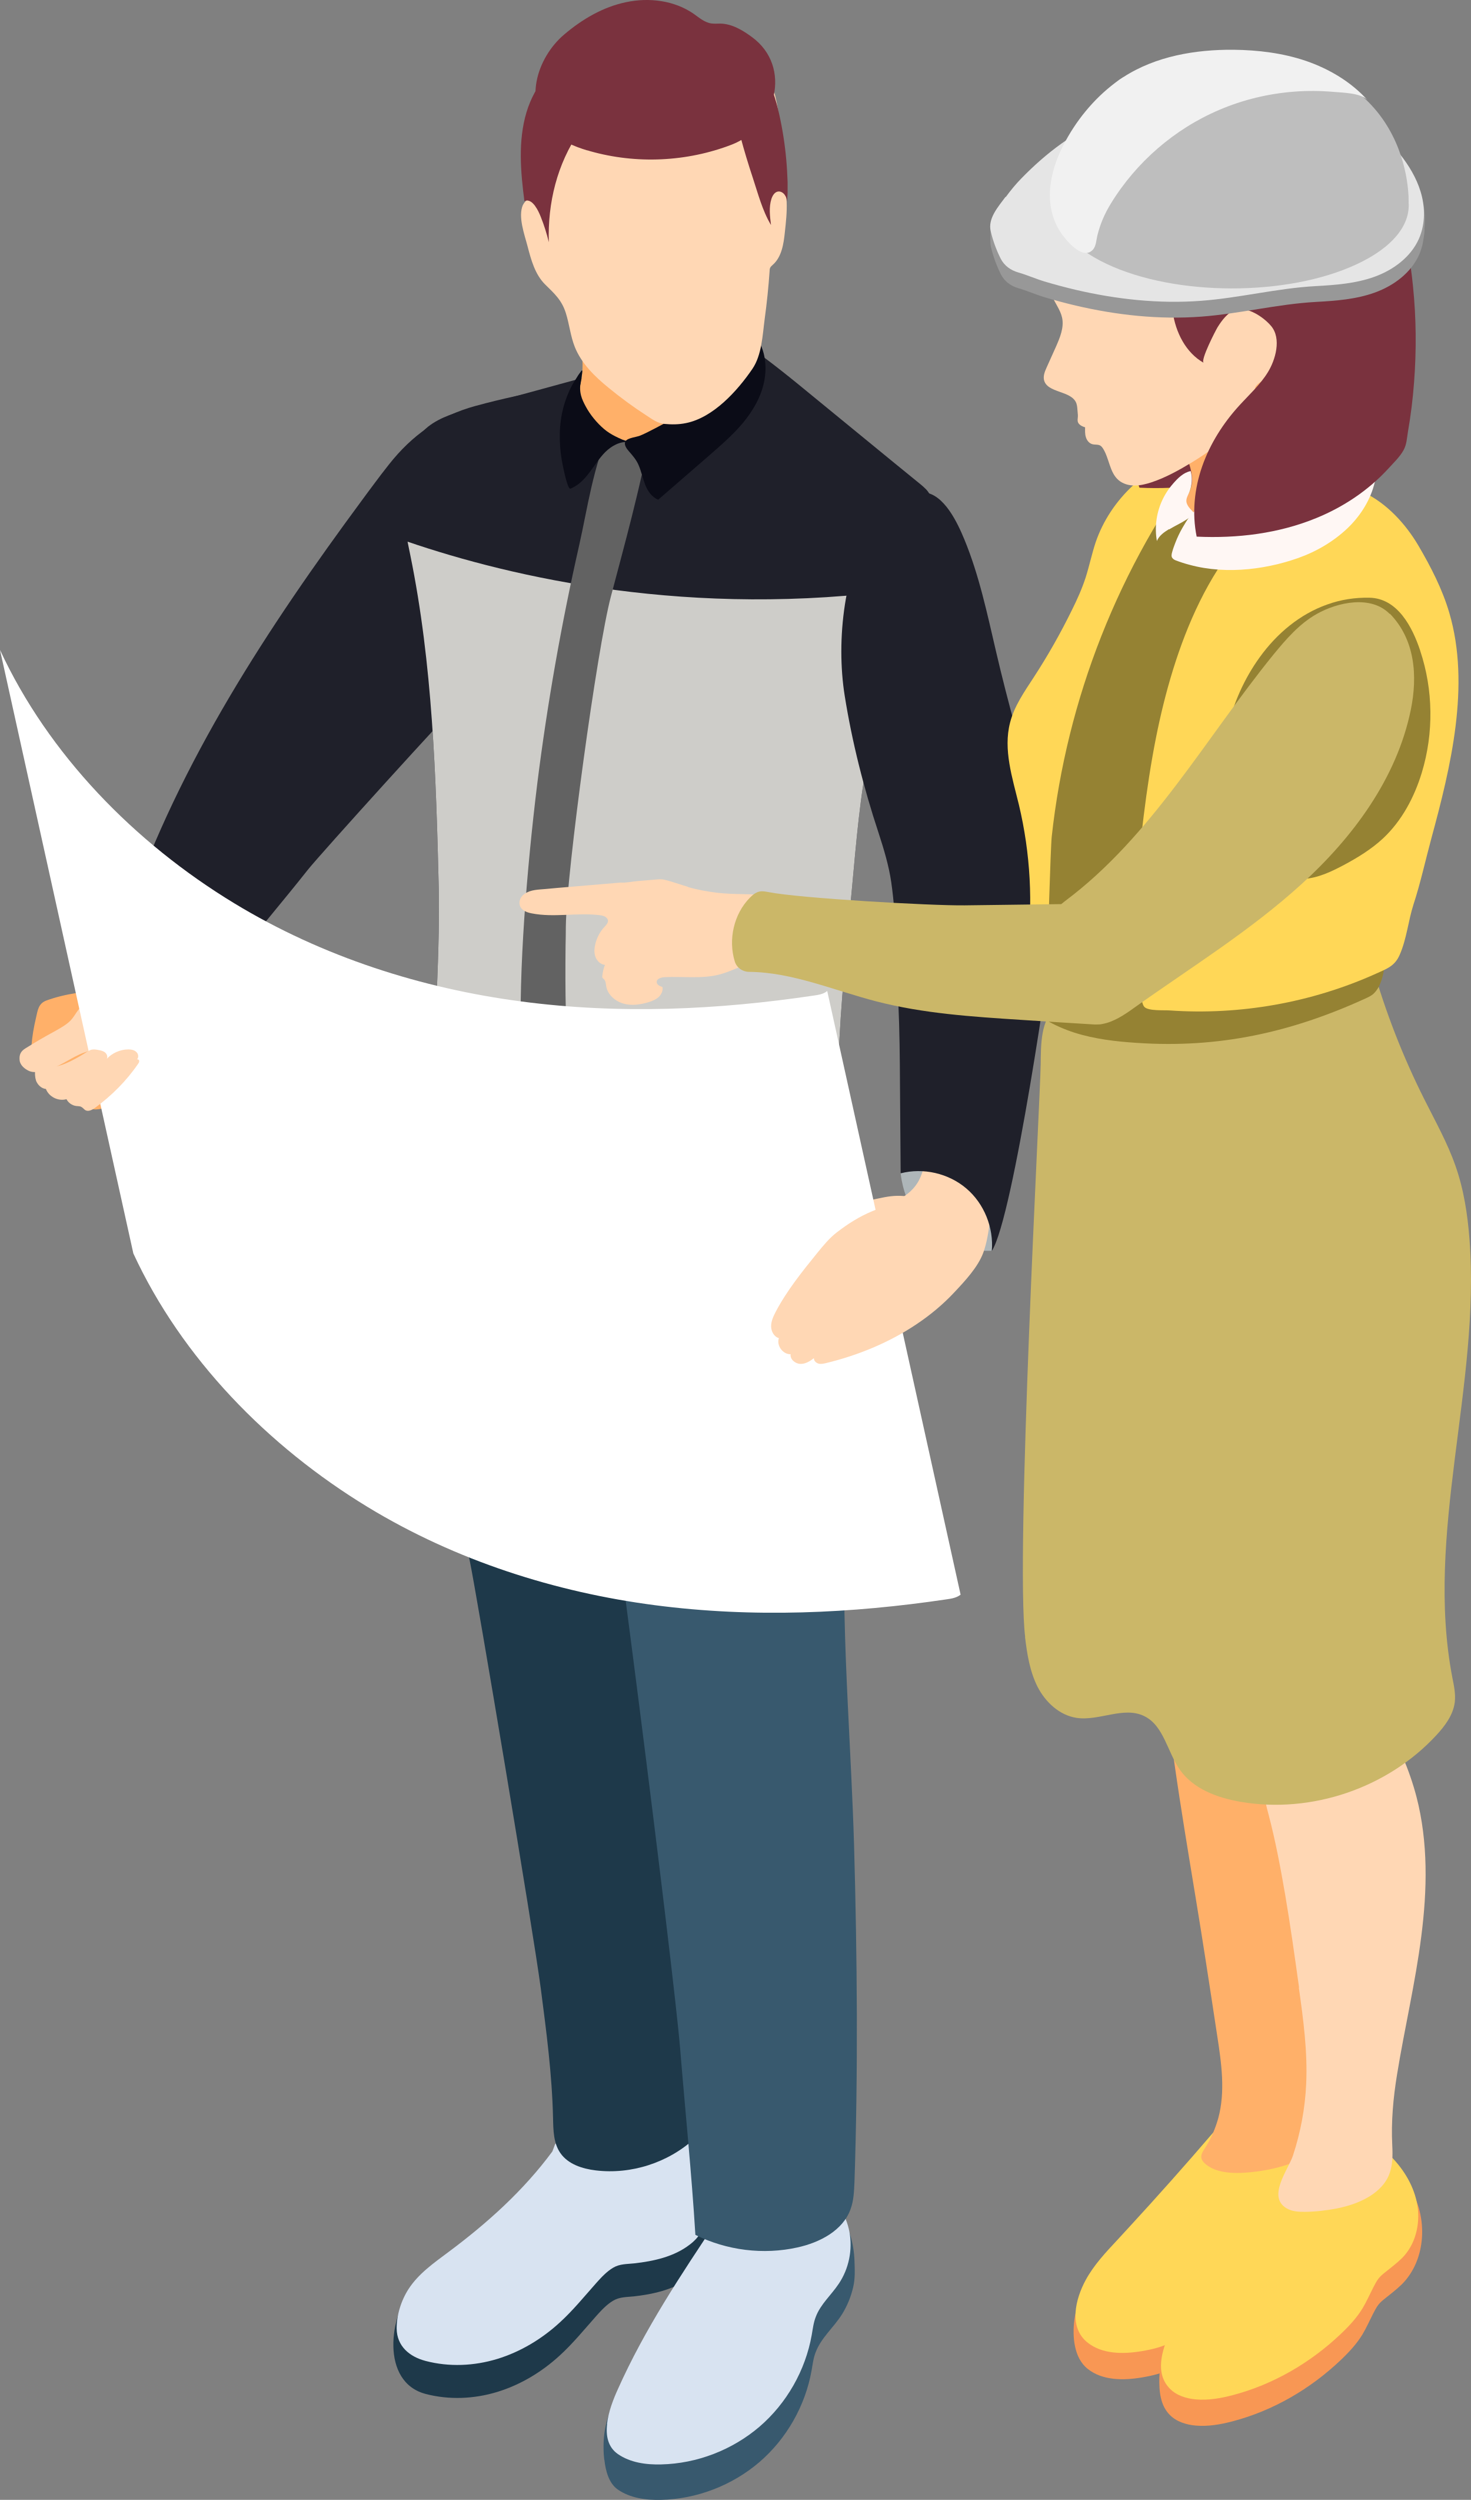 <?xml version="1.0" encoding="UTF-8"?>
<svg id="_レイヤー_2" data-name="レイヤー 2" xmlns="http://www.w3.org/2000/svg" viewBox="0 0 107.99 183.4">
  <rect x="0" y="0" width="107.99" height="183.4" fill="#808080" stroke="none"/>
  <g id="_指示_素材" data-name="指示&amp;amp;素材">
    <g>
      <g>
        <path d="M51.01,160.17c-.14,0-.28-.1-.37-.22-.1-.13-.17-.3-.28-.42-.3-.34-.63-.23-.96-.1-.39,.15-.5,.14-.94-.04-.57-.24-1.18-.39-1.77-.53-1.02-.25-2.07-.45-3.12-.37-1.05,.08-2.11,.46-2.82,1.24l-.2,.53c-2.11,2.86-4.78,5.26-7.63,7.38-.32,.24-.65,.48-.97,.72-.21,.16-.59,.63-.84,.67-.42,.08-1.09-.89-.77-1.25-1.79,2.05-2.41,6.98,.91,7.85,1.72,.45,3.56,.37,5.26-.15,1.7-.52,3.26-1.46,4.57-2.66,.99-.9,1.83-1.94,2.72-2.94,.36-.4,.74-.81,1.21-1.09,.49-.29,.99-.26,1.54-.32,1.12-.13,2.25-.35,3.26-.86,.65-.33,1.63-.91,2-1.57,.5-.89,.56-2.19,.5-3.19-.04-.58-.14-1.16-.31-1.72-.1-.32-.65-1.17-.61-1.45-.03,.2-.12,.43-.32,.48-.02,0-.04,0-.06,0Z" fill="#1e394a"/>
        <path d="M51.05,158.1c-.39-.82-.87-1.57-1.35-2.16,0,.29,0,.6-.13,.86-.28,.59-.67,.35-1.11,.17-.57-.24-1.18-.39-1.77-.53-1.02-.25-2.07-.45-3.12-.37-1.05,.08-2.11,.46-2.82,1.24l-.2,.53c-2.11,2.86-4.78,5.26-7.63,7.38-1.07,.8-2.19,1.58-2.92,2.7-.54,.83-.89,1.92-.88,2.92,.02,1.29,.94,2.06,2.13,2.37,1.72,.45,3.56,.37,5.26-.15,1.7-.52,3.26-1.46,4.57-2.66,.99-.9,1.83-1.94,2.72-2.94,.36-.4,.74-.81,1.21-1.09,.49-.29,.99-.26,1.54-.32,1.45-.16,2.94-.49,4.09-1.38,.33-.25,.62-.55,.82-.91,.88-1.65,.45-3.84-.41-5.66Z" fill="#d8e3f1"/>
        <g>
          <path d="M44.37,180.46c.09,.83,.33,1.72,.98,2.18,.91,.63,2.07,.79,3.18,.76,2.63-.06,5.22-1.06,7.22-2.77,1.99-1.71,3.37-4.13,3.83-6.72,.08-.45,.13-.91,.3-1.34,.41-1.08,1.35-1.84,1.95-2.81,.37-.6,.64-1.26,.8-1.95,.16-.67,.12-1.27,.1-1.94-.04-1.27-.41-2.53-1.08-3.61,.04,.06-.11,.48-.14,.55-.05,.12-.09,.18-.19,.25-.28,.22-.64,.4-.98,.5-.33,.1-.49,.18-.67,.45-.19,.28-.47,.53-.72,.75-.53,.46-1.13,.82-1.79,1.05-.76,.27-1.58,.37-2.38,.31-.56-.05-1.74-.16-2.1-.66-.46,.69-.92,1.38-1.38,2.08-1.15,1.74-2.27,3.49-3.32,5.29-.52,.9-1.02,1.81-1.5,2.73-.18,.35-.37,1.04-.71,1.26-.31,.2-.86-.25-.69-.59-.54,1.06-.8,2.25-.77,3.44,0,.25,.02,.52,.05,.79Z" fill="#38596e"/>
          <path d="M44.57,177.84c-.1,.87,.06,1.69,.79,2.2,.91,.63,2.07,.79,3.18,.76,2.63-.06,5.22-1.06,7.22-2.77,1.99-1.71,3.37-4.13,3.83-6.72,.08-.45,.13-.91,.3-1.34,.35-.93,1.14-1.6,1.69-2.43,.74-1.1,1.02-2.49,.78-3.79-.24-1.3-1.01-2.49-2.1-3.25-.65,1.25-1.78,2.25-3.11,2.72-.76,.27-1.58,.37-2.38,.31-.56-.05-1.74-.16-2.1-.66-2.67,4-5.35,8.02-7.31,12.41-.31,.68-.7,1.65-.8,2.57Z" fill="#d8e3f1"/>
        </g>
        <g>
          <path d="M51.47,155.37c-2.06-9.73-1.93-19.75-2.79-29.66,.52-.29,1.04-.59,1.55-.88-2.16-8.95-4.33-17.93-5.29-27.09-.61-5.83-.74-11.78-2.47-17.38-.48-1.56-1.1-3.11-2.08-4.42-1.15-1.53-2.75-2.61-4.67-2.83-1.51-.18-2.59-.11-2.99-1.9-1.67,7.88-1.91,16.27-1.32,24.28,.47,6.4,1.79,12.82,3.09,19.09,.5,2.42,4.64,27.06,5.2,31.3,.41,3.16,.83,6.32,.9,9.51,.02,.89,.03,1.84,.54,2.57,.57,.82,1.61,1.15,2.6,1.27,2.59,.31,5.3-.56,7.23-2.32,.24-.22,.48-.47,.55-.79,.05-.24,0-.49-.05-.73Z" fill="#1e394a"/>
          <path d="M7.87,71.43s-1.62,4.26,4.1,6.3l.32-1,.25-1.84-.28-1.61-1.1-1.67-1.44-.93-1.84,.76Z" fill="#805076"/>
          <path d="M8.83,72.76c.28-.27,.54-.57,.77-.88,.05-.06,.09-.12,.16-.16,.05-.03,.11-.04,.17-.05,.91-.12,1.85,.21,2.54,.81,.69,.6,1.14,1.46,1.32,2.35-.1-.02-.19,.05-.26,.11-.81,.66-1.54,1.41-2.18,2.23,.03-.21-.04-.42-.14-.6-.11-.18-.25-.34-.37-.51-.37-.5-.63-1.11-1.13-1.49-.32-.25-.72-.38-1.11-.51-.26-.09-.35-.37-.32-.62,.05-.37,.31-.45,.55-.69Z" fill="#ffd7b4"/>
          <path d="M35.85,36.37c.1-1.05,.03-2.21,.38-3.21,.32-.91,.89-1.71,1.56-2.38,.9-.9,1.98-1.59,3.05-2.28-2,.32-3.98,.75-5.93,1.28-2.67,.73-4.66,2.15-6.36,4.3-.39,.49-.77,.99-1.14,1.49-.28,.37-.55,.74-.83,1.12-6.92,9.37-13.36,19.15-17.18,30.22-.14,.4-1.23,4.53-1.54,4.52,1.42,.04,2.74,.95,3.46,2.17,.72,1.22,.89,2.72,.66,4.12,3.02-4.98,7-9.34,10.62-13.91,.88-1.11,10.12-11.32,12.32-13.54,.3-.31,.61-.62,.81-1,.5-.98-.32-1.9-.57-2.84-.29-1.09-.36-2.24-.29-3.36,.14-2.26,.78-4.45,1-6.7Z" fill="#1f202a"/>
          <path d="M2.3,76.73c-.04,.54-.03,1.1,.15,1.61,.18,.51,.54,.98,1.05,1.18,.05,.35,.26,.67,.56,.85,.3,.19,.68,.23,1.01,.13,.19,.27,.49,.46,.81,.53,.11,.02,.22,.04,.32,.08,.1,.04,.18,.1,.27,.15,.3,.16,.67,.16,.99,.07,.33-.1,.61-.29,.88-.5,.64-.5,1.17-1.12,1.65-1.77,.23-.32,.43-.7,.7-.99,.25-.27,.54-.49,.72-.82,.17-.3,.25-.67,.14-.99-.03-.09-.07-.17-.09-.26-.06-.28,.09-.56,.17-.84,.15-.58-.06-1.22-.47-1.65-.41-.44-.98-.69-1.57-.8-.59-.11-1.19-.1-1.79-.07-1.49,.08-2.99,.25-4.39,.76-.6,.22-.64,.72-.77,1.28-.16,.68-.28,1.36-.33,2.05Z" fill="#ffb069"/>
          <path d="M7.22,73.26c-.43,.06-.86,.25-1.16,.5-.33,.27-.5,.64-.76,.97-.3,.39-.82,.66-1.23,.9-.2,.11-.4,.22-.6,.33-.09,.05-.19,.11-.28,.16-.45,.25-.88,.52-1.32,.79-.34,.21-.47,.45-.43,.87,.03,.36,.37,.64,.67,.78,.44,.21,1.14,.02,1.58-.13,.87-.29,1.61-.89,2.46-1.2,.71-.26,1.5-.33,2.16-.7,.25-.14,.49-.33,.62-.59,.16-.3,.17-.65,.14-.99-.05-.61-.29-1.26-.82-1.54-.3-.16-.67-.2-1.04-.14Z" fill="#ffd7b4"/>
          <path d="M62.25,125.27c-.22-4.58-.39-9.16-.2-13.74,.11-2.58,.25-5.16,.42-7.73,.52-7.76,1.31-15.72-.87-23.18-.97-3.32-2.51-6.45-4.03-9.56-2.24,5.5-8.67,8.94-14.49,7.75-.61-.12-1.21-.3-1.83-.37-.46-.05-1.06,.11-1.49,0-.34-.09-1.98-1.42-1.76-1.78-.61,.97-.79,2.14-.9,3.28-.4,4.04-.12,8.25,1.62,11.91,.34,.71,.74,1.41,1.36,1.89,.15,.12,.33,.22,.51,.3,.54,.25,1.17,.3,1.7,.04,.45,1.99,.82,4.01,1.2,6.01,1.01,5.31,5.95,44.25,6.44,50.2,.37,4.55,.84,9.11,1.12,13.67,2.3,1.14,4.99,1.48,7.5,.92,1.63-.36,3.32-1.23,3.89-2.8,.24-.65,.26-1.35,.29-2.04,.27-8.13,.2-16.43-.03-24.63-.1-3.39-.29-6.77-.45-10.15Z" fill="#38596e"/>
          <path d="M68.15,37.66c-.64,1.83-1.21,3.69-1.72,5.57-1.05,3.81-1.87,7.7-2.59,11.56-.08,.48-.17,.96-.25,1.44-.6,3.35-.83,6.79-1.16,10.18-.41,4.4-.86,8.8-.92,13.21,0,.67-.5,1.01-1.03,1.36-4.77,3.23-10.67,4.53-16.42,4.24-1.61-.07-3.24-.29-4.8-.73-.39-.1-.77-.22-1.16-.36-.79-.3-1.57-.65-2.29-1.1-1.02-.61-1.94-1.36-2.71-2.27-1.66-1.98-1.17-4.43-1.08-6.83,.12-2.94,.25-5.88,.19-8.82-.2-8.16-.45-16.37-2.09-24.39-.07-.33-.13-.65-.2-.98-.27-1.32-.51-2.64-.46-3.99,.06-1.67,.66-3.4,1.97-4.45,.91-.71,2.06-1.04,3.18-1.35,3.48-.94,6.96-1.9,10.44-2.85l1.44-.81c2.15-.25,3.93-2.36,6.06-2.06,.83,.11,1.56,.57,2.24,1.05,1.74,1.21,3.38,2.55,5.02,3.9,2.6,2.12,5.18,4.25,7.78,6.36,.27,.23,.55,.46,.68,.78,.16,.43,.02,.9-.12,1.34Z" fill="#1f202a"/>
          <path d="M66.43,43.23c-1.05,3.81-1.87,7.7-2.59,11.56-.08,.48-.17,.96-.25,1.44-.6,3.35-.83,6.79-1.16,10.18-.41,4.4-.86,8.8-.92,13.21,0,.67-.5,1.01-1.03,1.36-4.77,3.23-10.67,4.53-16.42,4.24-1.61-.07-3.24-.29-4.8-.73-.39-.1-.77-.22-1.16-.36-.79-.3-1.57-.65-2.29-1.1-1.02-.61-1.94-1.36-2.71-2.27-1.66-1.98-1.17-4.43-1.08-6.83,.12-2.94,.25-5.88,.19-8.82-.2-8.16-.45-16.37-2.09-24.39-.07-.33-.13-.65-.2-.98,7.71,2.63,20.8,5.66,36.51,3.49Z" fill="#cecdc9"/>
          <path d="M42.41,28.84c-.08,.22-.16,.45-.2,.68-.04,.23-.03,.46,0,.7,.13,1.39,.79,2.82,2.04,3.44,.97,.48,2.13,.39,3.19,.18,1.88-.38,3.72-1.16,5.14-2.46,1.15-1.06,1.98-2.42,2.79-3.76-.16,.08-.35,.03-.49-.08-.14-.11-.23-.27-.3-.42-.37-.77-.5-1.65-.37-2.49-.2,.45-.62,.79-1.07,.99-.45,.2-.95,.3-1.44,.38-1.1,.2-2.27,.38-3.3-.05-.75-.31-1.33-.9-1.99-1.37-.63-.45-1.35-.81-2.12-.89-.43-.04-.89,0-1.26,.23-.3,.18-.63,.58-.59,.95,.04,.37,.24,.74,.28,1.12,.12,.96,.02,1.94-.29,2.85Z" fill="#ffb069"/>
          <path d="M47.21,32.62c.06,.07,.11,.15,.13,.23,.22,.76-.09,1.41-.26,2.14-.22,.98-.46,1.95-.7,2.92-.49,1.95-1.02,3.9-1.53,5.84-1.02,3.84-3.25,20.19-3.31,24.19,0,.49-.01,.97-.02,1.46-.03,3.22-.02,6.45,.32,9.57,.21,1.83,.47,3.66,.87,5.42,.1,.46,.21,.89,.32,1.33,.06,.23,.17,.47,.25,.71-.43,.04-.86,.04-1.3,.03-.88-.03-1.75-.12-2.56-.33-.56-1.22-.65-2.73-.81-4.13-.19-1.58-.31-3.2-.35-4.83-.11-3.23,.01-6.51,.23-9.81,.23-3.29,.55-6.6,.96-9.93,.73-5.79,1.75-11.61,3.07-17.43,.32-1.42,.57-2.85,.9-4.27,.17-.73,.36-1.46,.58-2.18,.17-.55,.18-1.02,.82-1.18,.28-.07,.56-.14,.84-.11,.34,.04,.66,.22,1.01,.23,.12,0,.25-.02,.37,.02,.06,.02,.12,.06,.16,.11Z" fill="#626262"/>
          <path d="M42.68,27.78c.02-.15,.04-.3,.06-.45,0-.03,0-.06,.01-.09,0-.03,0-.07-.04-.06-.03,.01-.06,.07-.08,.1-.06,.07-.11,.15-.17,.23-.1,.16-.2,.32-.3,.48-.15,.24-.28,.49-.39,.74-.23,.51-.4,1.04-.51,1.59-.26,1.28-.2,2.62,.07,3.9,.04,.17,.34,1.71,.55,1.63,.58-.23,1.03-.7,1.41-1.21,.38-.5,.71-1.04,1.15-1.48,.45-.44,1.05-.78,1.67-.73-.62-.26-1.26-.52-1.77-.96-.52-.44-1.02-1.05-1.34-1.65-.14-.26-.28-.54-.35-.83-.05-.2-.07-.41-.06-.61,.01-.2,.05-.4,.08-.59Z" fill="#0b0c17"/>
          <path d="M46.88,34.12c.2,.46,.3,.96,.48,1.43,.18,.47,.49,.92,.96,1.11,1.25-1.08,2.5-2.17,3.75-3.25,.86-.75,1.73-1.5,2.46-2.37,.73-.88,1.33-1.89,1.56-3.01,.24-1.12,.09-2.34-.55-3.28-.59,1.6-1.74,2.94-3.07,4-1.33,1.06-2.84,1.87-4.35,2.66-.37,.19-.74,.39-1.13,.55-.27,.11-.9,.16-1.06,.4-.17,.25,.09,.58,.25,.76,.28,.32,.54,.62,.71,1.02Z" fill="#0b0c17"/>
          <path d="M38.39,15.03c-.38,.86,.12,2.19,.34,3.04,.26,1,.55,2.06,1.28,2.79,.69,.68,1.23,1.15,1.53,2.11,.26,.82,.34,1.69,.66,2.49,.49,1.22,1.47,2.17,2.49,3,.88,.72,1.79,1.39,2.75,2.01,.44,.28,.81,.58,1.33,.63,.53,.05,1.06,.05,1.59-.06,2-.4,3.77-2.36,4.87-3.97,.7-1.02,.75-2.49,.91-3.69,.16-1.17,.28-2.34,.36-3.51,0-.09,.01-.18,.06-.26,.04-.07,.11-.12,.17-.18,.66-.58,.8-1.54,.89-2.41,.08-.73,.16-1.46,.13-2.2-.03-.7-.25-1.29-.38-1.97-.09-.45-.08-.92-.07-1.38,.01-1.49-.03-3-.39-4.44-.36-1.45-1.06-2.84-2.19-3.82-1.3-1.12-3.18-1.6-4.84-1.88-1.83-.32-3.76-.14-5.48,.58-2.03,.84-3.74,2.45-4.64,4.45-.58,1.3-.82,2.72-.86,4.14-.02,.73,0,1.46,.06,2.19,.02,.27,.12,1.79,.33,1.86-.34-.12-.73,.13-.9,.49Z" fill="#ffd7b4"/>
          <path d="M39.3,15.14c.17,.23,.29,.5,.4,.77,.24,.6,.44,1.23,.59,1.86-.09-2.89,.61-5.74,2.25-8.13,.34-.5,1.06-1.08,.78-1.74-.11-.27-.3-.5-.46-.75-.61-.97-.69-2.25-.22-3.29-1.97,.59-3.4,2.41-3.99,4.38-.63,2.1-.43,4.39-.15,6.53,.18-.14,.45-.02,.61,.14,.07,.07,.13,.14,.19,.22Z" fill="#7a323e"/>
          <path d="M56.6,16.49c-.08-.63-.16-1.29,.03-1.89,.08-.25,.24-.52,.5-.55,.19-.02,.37,.09,.48,.25,.11,.15,.16,.34,.21,.52-.05-.2,0-.5,0-.7,0-.25,0-.51,0-.76-.02-.56-.05-1.11-.1-1.66-.1-1.11-.27-2.21-.51-3.29-.25-1.12-.58-2.24-1.24-3.17,.11,.15-.05,.74-.09,.91-.05,.26-.12,.44-.27,.65-.34,.47-.71,.75-1.26,.96-.09,.04-.19,.07-.25,.15-.04,.06-.06,.13-.07,.2-.1,.6,.18,1.35,.33,1.92,.27,1.02,.58,2.03,.91,3.03,.38,1.15,.7,2.39,1.32,3.43Z" fill="#7a323e"/>
          <path d="M43.13,11.03c.06,.02,.13,.04,.19,.06,3.4,.96,7.1,.79,10.4-.48,3.25-1.26,4.48-5.71,1.47-7.9-.68-.5-1.45-.96-2.3-.98-.22,0-.45,.02-.67-.01-.49-.07-.89-.42-1.3-.71-1.42-.98-3.27-1.21-4.96-.85-1.69,.35-3.22,1.25-4.54,2.37-2.02,1.71-3.07,5.06-.93,7.12,.72,.7,1.67,1.1,2.64,1.39Z" fill="#7a323e"/>
          <path d="M66.12,86.06s.38,5.89,6.69,5.7l.23-2.16-.15-2.96-2.94-1.42-2.76-.53-1.08,1.37Z" fill="#aeb6b9"/>
          <path d="M60.83,89.04c-.39,0-.83-.03-1.11,.24-.24,.23-.25,.64-.08,.92,.17,.29,.48,.46,.81,.54,.32,.07,.66,.05,.99,.01,1.14-.13,2.26-.4,3.38-.67,.48-.12,.89-.25,1.3-.52,.36-.23,.74-.41,.97-.8,.12-.2,.18-.46,.08-.66-.12-.22-.38-.3-.63-.33-.62-.09-1.24-.02-1.84,.11-.53,.11-1.18,.22-1.65,.5-.21,.12-.42,.24-.64,.33-.5,.19-1.03,.33-1.57,.34Z" fill="#ffd7b4"/>
          <path d="M60.73,72.7c-.26,.23-.64,.29-1,.34-7,1.04-14.22,1.39-21.47,.43-7.25-.95-14.55-3.25-21.06-7.2C9.88,61.83,3.56,55.36,0,47.68l9.79,44.28c3.56,7.69,9.88,14.15,17.2,18.6,6.5,3.95,13.8,6.25,21.06,7.2,7.25,.95,14.47,.61,21.47-.43,.36-.05,.73-.12,1-.34l-9.79-44.28Z" fill="#fff"/>
          <path d="M2.63,79.24c.11,.33,.4,.62,.74,.65,.22,.58,.91,.92,1.51,.75,.14,.27,.41,.46,.71,.5,.14,.02,.28,0,.4,.08,.11,.06,.18,.17,.28,.23,.22,.12,.49-.02,.7-.17,1.22-.89,2.31-1.98,3.16-3.22,.05-.07,.1-.15,.09-.23-.01-.08-.12-.15-.18-.09,.16-.14,.13-.42-.03-.56-.15-.15-.38-.19-.59-.19-.59,0-1.18,.26-1.58,.69,.09-.16,0-.36-.13-.47-.14-.11-.32-.15-.5-.18-.15-.03-.29-.05-.44-.03-.18,.03-.33,.13-.48,.23-.26,.16-.52,.32-.79,.46-.44,.24-.9,.45-1.39,.55-.23,.05-.47,.07-.7,.06-.21,0-.52-.16-.71-.14-.16,.02-.11,.17-.12,.34-.02,.25-.02,.5,.06,.75Z" fill="#ffd7b4"/>
          <path d="M71.1,85.13c-.45-.28-.96-.47-1.48-.58-.23-.05-.46-.07-.68-.15-.17-.06-.39-.13-.53,.02-.11,.11-.17,.25-.23,.39-.12,.28-.25,.56-.35,.85-.11,.31-.21,.63-.36,.92-.69,1.32-2.17,1.74-3.44,2.28-.94,.39-1.76,.91-2.57,1.53-.57,.43-1.02,.99-1.47,1.54-1.11,1.37-2.23,2.76-3.05,4.32-.17,.33-.33,.68-.33,1.05,0,.37,.21,.77,.57,.87-.19,.54,.29,1.2,.86,1.18-.05,.37,.33,.69,.7,.71,.37,.02,.72-.19,1.01-.42-.01,.19,.16,.35,.34,.4,.18,.05,.38,0,.56-.04,2.35-.57,4.64-1.51,6.65-2.86,1-.67,1.94-1.45,2.76-2.33,.77-.82,1.74-1.85,2.13-2.92,.27-.76,.39-1.57,.49-2.37,.1-.79,.2-1.6-.01-2.37-.23-.83-.83-1.54-1.56-1.99Z" fill="#ffd7b4"/>
          <path d="M80.07,67.49c1.14-.84,1.87-2.15,3.05-2.94-1.55-.92-3.01-1.99-4.35-3.2-.76-.69-1.52-1.46-1.81-2.45-.3,.49-.6,.99-.9,1.48-1.86,3.06-3.74,6.08-6.62,8.26-.2,.15-.4,.3-.52,.52-.07,.13-.11,.27-.14,.41-.24,1.09,.14,2.27,.86,3.12,.72,.85,1.76,1.4,2.85,1.66,.75-1.11,1.69-2.07,2.64-3.02,.76-.76,1.72-1.34,2.53-2.07,.35-.31,.58-.63,.99-.89,.48-.3,.99-.55,1.44-.88Z" fill="#522247"/>
          <path d="M77.32,68.34c.13-1.37,.19-2.75,.14-4.12-.08-1.82-.67-3.39-1.21-5.09-1.18-3.74-2.24-7.52-3.13-11.34-.65-2.78-1.24-5.6-2.33-8.23-.49-1.18-1.47-3.31-2.96-3.44-1.35-.11-2.76,.94-3.49,1.97-2.41,3.4-2.97,8.93-2.33,12.94,.54,3.4,1.41,6.82,2.48,10.05,.39,1.2,.76,2.41,.94,3.65,.41,2.88,.39,5.94,.52,8.84,.09,2.01,.11,4.02,.12,6.03,.02,2.16,.03,4.32,.05,6.48,1.66-.43,3.52,0,4.82,1.11,1.31,1.11,2.02,2.88,1.87,4.59,1.6-2.48,4.37-21.99,4.51-23.43Z" fill="#1f202a"/>
        </g>
      </g>
      <g>
        <g>
          <path d="M82.84,165.39c-.27,.29-.54,.59-.81,.88-.48,.51-.95,1.02-1.39,1.57-.16,.2-.31,.43-.6,.3-.25-.12-.38-.44-.24-.69-.46,.86-.8,1.79-.93,2.76-.15,1.2-.04,2.77,.98,3.58,1.08,.86,2.61,.86,3.98,.63,.77-.13,1.53-.31,2.22-.68,.69-.36,1.27-.9,1.85-1.42,.97-.88,1.95-1.79,2.61-2.92,.5-.87,.81-1.85,1.41-2.66,.71-.96,1.79-.78,2.78-1.3,.96-.51,1.52-1.63,1.48-2.72-.04-1.09-.62-2.11-1.43-2.84-1.15-1.02-2.79-1.47-4.3-1.18-.23,.04-.66,.3-.88,.26-.15-.03-.6-.46-.45-.63-2.05,2.39-4.14,4.74-6.27,7.05Z" fill="#f89754"/>
          <path d="M82.84,163.45c-.27,.29-.54,.59-.81,.88-.86,.92-1.73,1.84-2.33,2.95-.74,1.36-1.28,3.45,.14,4.58,1.08,.86,2.61,.86,3.98,.63,.77-.13,1.53-.31,2.22-.68,.69-.36,1.27-.9,1.85-1.42,.97-.88,1.95-1.79,2.61-2.92,.5-.87,.81-1.85,1.41-2.66,.71-.96,1.79-.78,2.78-1.3,.96-.51,1.52-1.63,1.48-2.72-.04-1.09-.62-2.11-1.43-2.84-1.15-1.02-2.79-1.47-4.3-1.18-.23,.04-.66,.3-.88,.26-.15-.03-.6-.46-.45-.63-2.05,2.39-4.14,4.74-6.27,7.05Z" fill="#ffd757"/>
          <path d="M89.36,149.36c.31,2.01,.61,4.1,.07,6.06-.2,.7-.48,1.38-.86,2-.27,.44-.61,.8-.17,1.25,.92,.92,2.7,.79,3.87,.64,1.71-.23,3.45-.75,4.73-1.92,.86-.78,1.46-1.89,1.56-3.06,.05-.52-.03-1.07-.15-1.58-.12-.52-.47-.93-.71-1.41-.58-1.19-.71-2.54-.78-3.86-.29-5.14,.1-10.46-1.71-15.28-.77-2.05-1.91-3.94-3.04-5.81-.45,1.4-2.48,2.53-3.87,1.9-1.37-.62-2.53-2.22-2.69-3.69,.72,6.5,1.93,12.89,2.92,19.34,.28,1.81,.56,3.62,.83,5.42Z" fill="#ffb069"/>
          <path d="M86.45,171.88c-.14,.25-.22,.36-.47,.11-.13-.13-.25-.4-.17-.58-.44,.95-.67,2-.7,3.04-.02,.96,.06,2.01,.77,2.72,.49,.5,1.21,.72,1.9,.78,.91,.08,1.82-.08,2.7-.31,2.98-.78,5.72-2.38,7.95-4.5,.6-.57,1.17-1.18,1.6-1.89,.28-.47,.5-.97,.75-1.46,.26-.49,.36-.73,.78-1.07,.46-.37,.94-.73,1.36-1.14,1.82-1.83,1.91-4.95,.58-7.09,.08,.13-.07,.55-.13,.68-.1,.23-.12,.28-.31,.14-.15-.11-.28-.4-.4-.55-.17-.22-.36-.42-.55-.62,.12,.12-.24,.6-.35,.64-.18,.06-.46-.1-.65-.14-.66-.13-1.36-.04-2.01,.09-.71,.14-1.41,.34-2.09,.6-.4,.15-1.17,.68-1.5,.15-.13-.21-.12-.48-.04-.72-2.81,2.2-4.89,5.17-6.98,8.07-.71,.99-1.44,1.98-2.03,3.05Z" fill="#f89754"/>
          <path d="M86.45,169.95c-.22,.4-.42,.8-.6,1.22-.54,1.28-1.09,2.94,.04,4.08,.49,.5,1.21,.72,1.9,.78,.91,.08,1.82-.08,2.7-.31,2.98-.78,5.72-2.38,7.95-4.5,.6-.57,1.17-1.18,1.6-1.89,.28-.47,.5-.97,.75-1.46,.26-.49,.36-.73,.78-1.07,.46-.37,.94-.73,1.36-1.14,.98-.98,1.34-2.47,1.13-3.84-.22-1.37-.96-2.61-1.93-3.6,.12,.12-.24,.6-.35,.64-.18,.06-.46-.1-.65-.14-.66-.13-1.36-.04-2.01,.09-.71,.14-1.41,.34-2.09,.6-.4,.15-1.17,.68-1.5,.15-.13-.21-.12-.48-.04-.72-2.81,2.2-4.89,5.17-6.98,8.07-.71,.99-1.44,1.98-2.03,3.05Z" fill="#ffd757"/>
          <path d="M95.35,145.81c.33,2.35,.65,4.71,.54,7.08-.08,1.78-.41,3.55-.97,5.25-.34,1.03-1.92,3.01-.47,3.87,.4,.24,.88,.26,1.35,.26,.79-.01,1.57-.1,2.35-.25,.93-.19,1.86-.5,2.64-1.05,1.34-.96,1.5-2.06,1.42-3.57-.09-1.74,.07-3.48,.35-5.2,.55-3.39,1.35-6.74,1.78-10.14,.44-3.41,.51-6.91-.35-10.23-.52-2-1.38-3.9-2.34-5.74,.15,.28-1.42,1.5-1.63,1.66-.64,.45-1.35,.8-2.09,1.03-.75,.22-1.53,.33-2.31,.28-1.01-.05-1.53-.16-2.23,.69-.87,1.07-.6,2.1-.27,3.34,.51,1.93,.88,3.9,1.22,5.87,.39,2.28,.71,4.58,1.03,6.87Z" fill="#ffd7b4"/>
          <path d="M75.25,120.09c.15,1.26,.35,2.53,.92,3.66,.58,1.13,1.61,2.09,2.86,2.28,1.66,.25,3.46-.87,4.97-.13,1.44,.7,1.69,2.62,2.62,3.94,.99,1.41,2.76,2.06,4.46,2.35,5.2,.89,10.78-1.01,14.36-4.88,.64-.69,1.24-1.49,1.36-2.43,.07-.61-.06-1.21-.18-1.81-2.03-10.57,2.08-21.42,1.26-32.15-.14-1.83-.42-3.66-1.03-5.39-.59-1.69-1.48-3.27-2.28-4.87-1.58-3.14-2.86-6.42-3.82-9.8,.08,.29-2.13,1.53-2.4,1.68-.89,.49-1.84,.89-2.82,1.19-1.99,.62-4.08,.87-6.16,.84-2.11-.03-4.21-.35-6.26-.88-1.71-.45-4.02-1.22-5.55,.12-1.18,1.02-1.14,2.84-1.16,4.26-.04,2.68-1.86,36.09-1.14,42.03Z" fill="#cbb768"/>
          <path d="M81.72,38.5c-.97,2.19-.82,4.76-1.88,6.9-1.15,2.32-3.57,3.83-4.62,6.19-1.3,2.93-.16,6.29,.33,9.46,.63,4.04,.49,8.22,.58,12.32,.02,.75-.03,1.05,.62,1.44,.67,.4,1.39,.71,2.13,.95,1.48,.47,3.03,.65,4.58,.75,6.03,.41,11.35-.77,16.81-3.27,.22-.1,.45-.21,.62-.39,.74-.75,.71-2.14,1-3.11,.42-1.4,2.62-10.41,3.19-13.54,.47-2.6,.9-5.33,.9-7.99,0-3.94-1.43-7.2-4.07-10.09-2.43-2.67-5.45-4.72-8.47-6.7-.24-.16-.5-.32-.78-.3-.26,.02-.49,.18-.7,.34-1.8,1.36-3.17,2.23-5.29,2.87-2.17,.65-4.01,2.06-4.96,4.14Z" fill="#958233"/>
          <path d="M76.93,69.88c-.51,.1-1.03,.12-1.54,.07,.46-3.63,.26-7.35-.59-10.91-.48-1.98-1.16-4.04-.65-6.02,.31-1.22,1.05-2.27,1.74-3.33,1.03-1.58,1.96-3.22,2.79-4.91,.39-.78,.75-1.58,1.02-2.41,.27-.85,.45-1.72,.73-2.57,1.09-3.21,3.89-5.79,7.18-6.61-.36,1.38-.75,2.16-1.52,3.34-.69,1.05-1.34,2.12-1.95,3.21-1.25,2.23-2.35,4.55-3.29,6.93-1.86,4.71-3.09,9.67-3.64,14.71-.08,.72-.32,8.49-.28,8.48Z" fill="#ffd757"/>
          <path d="M83.96,59.87c-.33,2.66-.58,5.34-.55,8.03,.01,1.4,.1,2.79,.29,4.17,.05,.38,.04,1.54,.32,1.81,.31,.3,1.42,.22,1.85,.25,5.16,.36,10.41-.57,15.13-2.69,.82-.37,1.39-.56,1.75-1.38,.52-1.17,.63-2.5,1.02-3.71,.52-1.59,.88-3.26,1.32-4.88,1.41-5.19,2.87-11.19,1.31-16.5-.51-1.74-1.35-3.37-2.27-4.94-1.94-3.29-5.51-5.82-9.26-3.68-6.03,3.42-8.73,11.38-10,17.74-.38,1.91-.67,3.84-.91,5.78Z" fill="#ffd757"/>
          <path d="M104.26,47.73c-.57-1.71-1.65-3.84-3.73-3.88-1.05-.02-2.11,.14-3.1,.5-2.01,.71-3.69,2.13-4.93,3.84-2.31,3.18-3.25,7.32-2.54,11.19,.16,.88,.41,1.76,.9,2.52,.48,.75,1.18,1.35,1.95,1.8,.88,.51,1.9,.84,2.92,.78,1.03-.07,1.98-.52,2.89-1,1.03-.55,2.05-1.17,2.91-1.97,1.38-1.29,2.3-3.02,2.85-4.83,.88-2.9,.84-6.07-.12-8.94Z" fill="#958233"/>
          <path d="M78.55,14.67c-.09,.32-.17,.64-.23,.96-.24,1.18-.41,2.39-.47,3.59-.03,.59-.08,1.23,0,1.81,.07,.49,.39,.87,.68,1.28,1.42,2.08,3.31,3.86,4.35,6.15,.44,.98,1.15,2.57,.87,3.65-.15,.59-.25,1.12-.26,1.73,0,.18,.03,1.93,.18,1.94,2.99,.14,6.03-.23,8.8-1.37,1.98-.81,3.81-2.03,5.26-3.61,.8-.88,1.67-1.77,1.67-3.02,.01-2.24-.34-4.58-.8-6.77-.68-3.18-1.75-6.24-3.28-9.13-.49-.93-1.11-1.77-2.3-1.6-.64,.09-1.21,.42-1.79,.7-1.56,.77-3.26,1.23-4.99,1.39-.74,.07-1.48,.17-2.22,.1-.39-.03-.79-.1-1.14-.29-.34-.18-.59-.48-.98-.58-.51-.14-1.07,0-1.53,.28-.98,.59-1.5,1.65-1.83,2.78Z" fill="#7a323e"/>
          <path d="M98.48,34.7c-.05-.41-.19-.48-.48-.78-.33-.35-.59-.76-.8-1.2-.42-.88-.62-1.85-.74-2.8-.24-1.87-.11-3.76-.01-5.64,.03-.63,0-1.38-.55-1.7-.11-.06-.23-.1-.35-.07-.09,.03-.16,.09-.23,.15-2.67,2.4-5.76,4.32-9.09,5.64-.1,.04-.2,.08-.27,.16-.08,.1-.09,.23-.09,.36-.01,1.43,.49,2.84,1.02,4.16,.2,.5,.43,1,.54,1.53,.12,.53,.12,1.1-.11,1.59-.18,.38-.73,.9-.34,1.33,.09,.09,.2,.15,.3,.23,.16,.14,.24,.37,.2,.58-.04,.19-.21,.38-.22,.57,0,.14,.2,.25,.3,.32,.32,.23,.7,.38,1.1,.43,1.08,.14,2.18,.09,3.26-.06,1.98-.28,3.96-.96,5.41-2.33,.4-.37,.75-.8,.97-1.31,.15-.35,.22-.74,.19-1.12,0-.02,0-.04,0-.06Z" fill="#ffb069"/>
          <path d="M86.07,40.94c.05,.07,.12,.12,.24,.17,.34,.13,.68,.24,1.03,.33,.7,.19,1.41,.3,2.13,.35,1.45,.1,2.91-.06,4.32-.4,.32-.08,.65-.17,.97-.27,1.4-.43,2.67-1.08,3.79-2.03,.96-.81,1.74-1.85,2.17-3.03,.43-1.18,.51-2.5,.15-3.71,.04,.12-.22,.5-.27,.61-.09,.17-.14,.32-.19,.5-.12,.42-.38,.79-.48,1.22-.14,.6-.58,1.23-1.18,1.43-.45,.15-.86,.39-1.3,.56-.83,.34-1.68,.63-2.54,.87-1.52,.43-3.15,.71-4.72,.44-.38-.07-.75-.17-1.11-.3-.29-.11-.66-.38-.98-.36-.53,.04-1.04,.98-1.28,1.38-.21,.36-.39,.74-.54,1.13-.08,.21-.16,.42-.22,.64-.06,.2-.08,.35,0,.46Z" fill="#fff7f4"/>
          <path d="M85.82,38.82c-.36,.22-.73,.48-.89,.87-.17-.96-.05-1.97,.34-2.87,.21-.49,.5-.94,.85-1.34,.35-.4,.75-.81,1.29-.92,.14,.49,.1,1.02-.08,1.5-.12,.32-.34,.57-.18,.93,.07,.17,.19,.3,.32,.44,.08,.09,.17,.18,.25,.28-.32,.2-.63,.43-.95,.61-.31,.17-.63,.33-.94,.52Z" fill="#fff7f4"/>
          <path d="M97.13,22.17c.93-2.8,1.33-6.49-.55-9.02-.41-.55-.95-1-1.51-1.4-3.85-2.74-9.14-3.25-13.29-.89-.99,.56-1.89,1.62-2.52,2.56-.87,1.29-1.45,2.74-1.86,4.23-.32,1.17-.65,2.84-.19,4.01,.22,.56,.63,1.05,.76,1.64,.16,.73-.16,1.48-.46,2.16-.22,.5-.45,.99-.67,1.49-.13,.29-.26,.6-.2,.91,.21,1,2.03,.77,2.38,1.73,.07,.2,.07,.41,.09,.62,.02,.18,.03,.3,.01,.47-.02,.17-.02,.3,.11,.44,.12,.12,.27,.18,.43,.23,0,.24-.02,.49,.06,.73,.07,.23,.24,.45,.48,.51,.2,.05,.42,0,.59,.11,.07,.05,.12,.11,.17,.18,.48,.74,.49,1.78,1.16,2.35,.32,.27,.75,.39,1.17,.39,.42,0,.83-.1,1.23-.23,1.06-.35,2.04-.9,3-1.48,.6-.37,1.2-.75,1.73-1.22,.27-.24,.49-.52,.73-.78,.21-.23,.51-.4,.75-.62,.69-.62,1.36-1.39,1.37-2.32,0-.18-.02-.36,.05-.53,.06-.16,.2-.27,.33-.37,.77-.6,1.62-1.09,2.33-1.76,1.16-1.11,1.82-2.63,2.32-4.15Z" fill="#ffd7b4"/>
          <path d="M78.71,16.93c.42,.38,.94,.66,1.47,.85,.99,.34,2.07,.35,3.11,.22,1.04-.13,2.05-.41,3.07-.65-.38,1.78-.52,3.71-.27,5.52,.21,1.5,.96,3.01,2.28,3.75-.28-.16,.9-2.43,1.02-2.62,.3-.48,.75-1.1,1.32-1.27,.87-.27,2.06,.54,2.6,1.18,.79,.93,.32,2.51-.24,3.41-.56,.91-1.37,1.64-2.09,2.43-1.18,1.29-2.14,2.8-2.72,4.45-.58,1.65-.76,3.45-.41,5.17,2.99,.14,6.03-.23,8.8-1.37,1.98-.81,3.81-2.03,5.26-3.61,.38-.42,.84-.85,1.12-1.35,.24-.43,.25-.87,.33-1.36,.21-1.2,.36-2.42,.45-3.63,.18-2.35,.16-4.72-.08-7.06-.17-1.72-.46-3.45-1.04-5.08-1.23-3.49-3.82-6.52-7.16-8.13-3.33-1.62-7.38-1.77-10.76-.27-2.53,1.12-9.74,6.19-6.07,9.44Z" fill="#7a323e"/>
          <path d="M50.48,65.05c-.4-.11-.79-.25-1.19-.37-.2-.06-.41-.12-.62-.16-.19-.03-.39,0-.58,.01-.43,.04-.86,.07-1.28,.11-.4,.03-.85,.14-1.25,.11-1.22,.1-2.44,.21-3.67,.31-.61,.05-1.22,.1-1.83,.16-.54,.05-1.08,.04-1.54,.35-.44,.29-.55,.9-.08,1.22,.18,.12,.39,.18,.6,.22,1.63,.32,3.32-.07,4.97,.13,.17,.02,.35,.05,.48,.16,.36,.3-.04,.6-.23,.83-.26,.32-.45,.7-.55,1.1-.08,.32-.11,.66,0,.96,.11,.31,.38,.57,.7,.6-.08,.2-.14,.42-.17,.64,0,.07-.05,.21-.02,.28,.03,.07,.13,.13,.17,.19,.08,.13,.09,.29,.11,.44,.1,.62,.64,1.1,1.24,1.28,.6,.18,1.25,.09,1.85-.09,.27-.08,.54-.19,.75-.37,.21-.19,.35-.48,.29-.75-.19-.06-.41-.16-.42-.35-.02-.25,.31-.35,.56-.37,1.34-.07,2.72,.14,4.02-.19,.71-.18,1.37-.52,2.06-.77,.69-.25,1.45-.41,2.16-.22,.3-.78,.52-1.6,.64-2.42,.15-1.02-.11-2.28-1.35-2.41-1.2-.12-2.42-.04-3.62-.18-.74-.09-1.48-.22-2.2-.43Z" fill="#ffd7b4"/>
          <path d="M102.02,45.04c-1.37-1.4-3.82-.86-5.35,0-1.28,.72-2.26,1.86-3.18,2.98-4.99,6.14-8.94,13.33-15.28,18.07-.1,.08-.2,.16-.3,.24-2.36,.03-4.73,.06-7.09,.09-2.5,.03-12.11-.52-14.39-.97-.23-.04-.46-.09-.68-.04-.28,.06-.5,.25-.7,.45-1.18,1.2-1.6,3.07-1.11,4.67,.14,.47,.58,.77,1.07,.77,3.18,.03,6.23,1.37,9.34,2.17,3.45,.89,7.03,1.12,10.58,1.35,1.8,.12,3.6,.23,5.4,.34,.03,0,.06,0,.1,0,.02,0,.05,0,.07,0,.15,0,.3,0,.44-.04,.8-.14,1.58-.65,2.26-1.14,4.17-2.97,8.56-5.67,12.34-9.11,3.79-3.44,7-7.77,8.03-12.79,.51-2.48,.32-5.16-1.54-7.06Z" fill="#cbb768"/>
        </g>
        <g>
          <path d="M104.57,16.82c.06-.69,.06-1.4-.14-2.07,0,.23,0,.44-.09,.66-.25-.95-.73-1.84-1.32-2.63-.85-1.14-1.94-2.12-3.24-2.69,.18,.6,.34,1.2,.49,1.8,.23,.94,.42,1.9,.36,2.86-.07,.96-.42,1.94-1.15,2.58-.6,.53-1.65,.46-2.4,.54-.96,.1-1.93,.19-2.89,.26-1.73,.13-3.48,.21-5.2,.03-1.24-.13-2.47-.38-3.61-.87-1.76-.75-3.23-2-4.54-3.37-.23-.24-.75-.69-.76-1.04-.06-1.15,.43-2.31,1.3-3.07-2.46,.93-4.58,2.56-6.41,4.44-.4,.41-.78,.87-1.13,1.35-.23,.31-.5,.65-.73,1.01h-.4v.57c0,.31-.03,.64,.04,.94,.16,.69,.41,1.37,.73,2.01,.27,.53,.74,.86,1.3,1.02,.66,.19,1.28,.47,1.95,.67,.74,.22,1.49,.42,2.25,.6,3,.7,6.11,1.04,9.2,.81,2.84-.21,5.57-.92,8.43-1.08,1.47-.08,2.95-.19,4.33-.69,1.38-.5,2.66-1.45,3.25-2.79,.13-.3,.22-.61,.28-.93,.03-.2,.07-.4,.09-.6,.01-.1,.02-.21,.03-.32Z" fill="#989898"/>
          <path d="M73.82,14.44c-.54,.73-1.31,1.58-1.09,2.52,.16,.69,.41,1.37,.73,2.01,.27,.53,.74,.86,1.3,1.02,.66,.19,1.28,.47,1.95,.67,.74,.22,1.49,.42,2.25,.6,3,.7,6.11,1.04,9.2,.81,2.84-.21,5.57-.92,8.43-1.08,1.47-.08,2.95-.19,4.33-.69,1.38-.5,2.66-1.45,3.25-2.79,.42-.96,.46-2.06,.22-3.08-.24-1.02-.75-1.96-1.37-2.8-.85-1.14-1.94-2.12-3.24-2.69,.18,.6,.34,1.2,.49,1.8,.23,.94,.42,1.9,.36,2.86-.07,.96-.42,1.94-1.15,2.58-.6,.53-1.65,.46-2.4,.54-.96,.1-1.93,.19-2.89,.26-1.73,.13-3.48,.21-5.2,.03-1.24-.13-2.47-.38-3.61-.87-1.76-.75-3.23-2-4.54-3.37-.23-.24-.75-.69-.76-1.04-.06-1.15,.43-2.31,1.3-3.07-2.46,.93-4.58,2.56-6.41,4.44-.4,.41-.78,.87-1.13,1.35Z" fill="#e5e5e5"/>
          <path d="M103.41,14.86h0s.45-10.81-12.83-10.68h0c-13.27-.12-13.1,10.68-13.1,10.68h0c-.12,1.62,1.13,3.26,3.76,4.5,5.05,2.39,13.27,2.4,18.35,.03,2.67-1.24,3.94-2.89,3.82-4.53Z" fill="#bebebe"/>
          <path d="M82.47,5.65c-.21,.13-.41,.27-.61,.43-1.6,1.21-2.89,2.8-3.8,4.58-.98,1.91-1.47,4.23-.32,6.19,.33,.57,1.7,2.34,2.49,1.47,.24-.26,.25-.71,.33-1.04,.22-.88,.53-1.59,1-2.36,1.86-3.03,4.67-5.46,7.93-6.85,1.77-.76,3.66-1.21,5.57-1.35,.94-.07,1.89-.06,2.83,.02,.66,.06,2.02,.07,2.51,.61-1.21-1.34-2.81-2.29-4.52-2.88-1.71-.58-3.53-.8-5.33-.82-2.79-.02-5.7,.47-8.07,2Z" fill="#f1f1f1"/>
        </g>
      </g>
    </g>
  </g>
</svg>